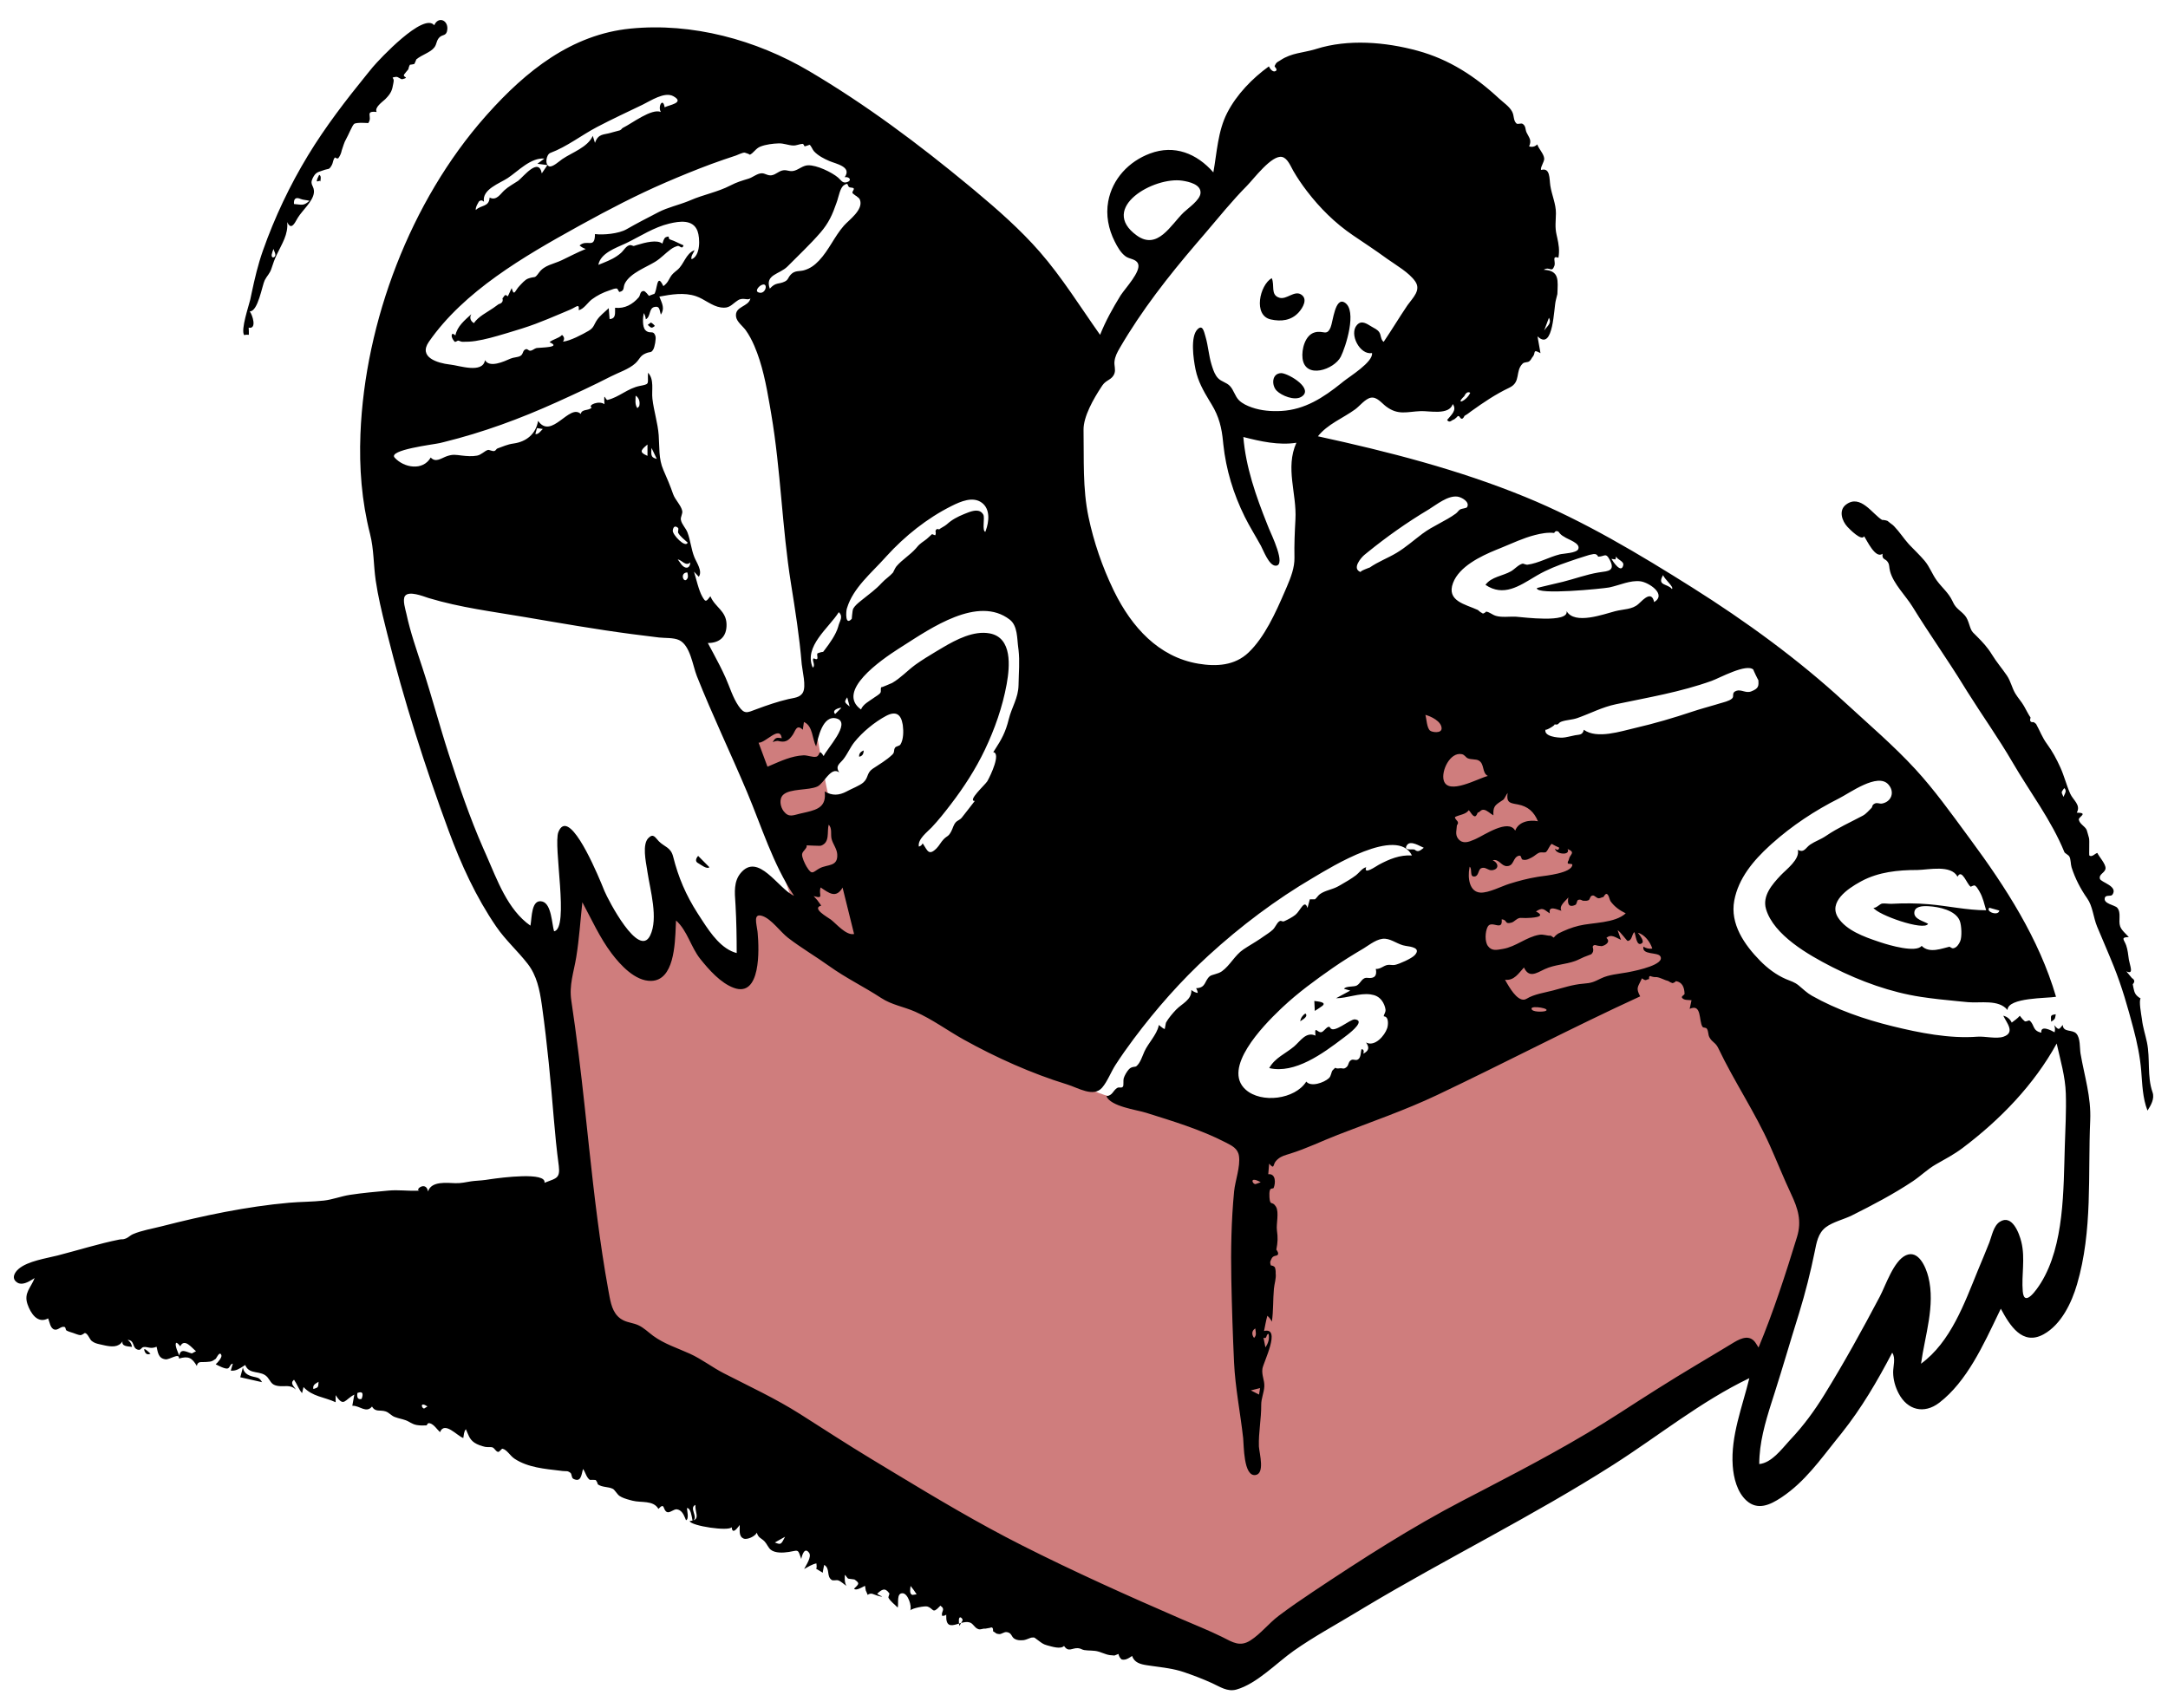 <svg viewBox="89.6 51.2 844.8 665.6" xmlns="http://www.w3.org/2000/svg" overflow="visible" xmlns:xlink="http://www.w3.org/1999/xlink" width="844.8px" height="665.6px"><g id="Master/Doodles/Unboxing" stroke="none" stroke-width="1" fill="none" fill-rule="evenodd"><path d="M303.253,421.074 C307.999,456.666 312.744,492.258 317.49,527.85 L321.322,556.592 C321.806,560.219 321.349,567.373 323.192,570.62 C323.843,571.765 325.554,572.309 326.812,572.984 C331.142,575.309 335.473,577.634 339.803,579.959 C376.433,599.625 413.063,619.291 449.691,638.957 C484.845,657.83 519.999,676.704 555.152,695.577 C558.79,697.531 564.674,702.627 568.601,701.284 C572.334,700.008 576.149,696.86 579.538,694.875 C586.044,691.062 592.549,687.25 599.055,683.437 C638.421,660.367 677.786,637.296 717.152,614.226 C733.394,604.708 749.635,595.19 765.877,585.671 C770.32,583.067 774.765,580.463 779.209,577.858 C781.533,576.496 781.835,576.544 782.75,574.232 C786.17,565.589 787.754,555.688 790.174,546.72 C792.841,536.837 795.508,526.954 798.175,517.071 C799.364,512.661 798.806,512.092 796.866,507.835 C793.028,499.409 789.19,490.984 785.352,482.559 C776.833,463.859 768.315,445.159 759.795,426.459 C756.35,418.897 748.052,413.576 742.078,408.014 L649.321,321.655 C646.965,319.461 644.609,317.268 642.253,315.074 C641.865,328.258 639.26,342.431 643.081,355.167 C649.352,376.068 655.622,396.969 661.892,417.87 C664.923,427.973 667.953,438.075 670.984,448.177 C671.547,450.054 674.975,457.497 674.059,459.148 C673.551,460.063 669.221,460.989 668.283,461.345 C664.254,462.878 660.225,464.411 656.195,465.944 C644.969,470.215 633.743,474.486 622.517,478.756 C612.42,482.598 602.323,486.439 592.226,490.28 C588.802,491.583 584.781,493.995 581.165,493.794 C577.93,493.614 574.252,492.013 571.122,491.207 C565.619,489.79 560.115,488.372 554.612,486.954 C543.802,484.17 532.991,481.386 522.181,478.601 C510.019,475.468 499.748,466.267 489.347,459.457 C471.469,447.751 453.591,436.045 435.714,424.34 C431.621,421.66 431.606,420.131 429.975,415.238 C426.31,404.242 422.644,393.246 418.979,382.25 C417.022,376.379 414.615,370.483 413.137,364.472 C410.699,354.552 409.253,344.283 407.322,334.253 C406.74,331.227 406.157,328.2 405.575,325.174 C398.088,328.212 390.601,331.251 383.113,334.29 C382.028,334.73 376.74,336.043 376.27,337.122 C375.972,337.804 377.545,340.899 377.77,341.564 C383.978,359.951 390.186,378.337 396.395,396.723 C398.348,402.507 400.3,408.29 402.253,414.074 C397.587,406.741 392.92,399.407 388.253,392.074 C384.587,404.407 380.92,416.741 377.253,429.074 C368.587,419.074 359.92,409.074 351.253,399.074 C348.253,409.074 345.253,419.074 342.253,429.074 C332.92,416.741 323.587,404.407 314.253,392.074 C313.144,398.51 312.034,404.946 310.924,411.382 C310.589,413.325 310.656,418.898 309.363,420.436 C308.298,421.702 305.232,421.074 303.253,421.074" id="Accent" fill="#cf7d7d"/><path d="M335.262,62.343 C359.29,59.956 384.194,66.707 404.811,78.867 C426.953,91.926 447.535,107.326 467.329,123.718 L469.533,125.55 C478.353,132.911 487.218,140.715 494.747,149.34 C503.39,159.24 510.666,170.967 518.267,181.704 C520.387,176.387 523.172,171.36 526.169,166.492 L526.376,166.171 C528.297,163.307 534.167,157.049 533.103,154.092 C532.382,152.086 529.76,152.242 528.229,151.13 C526.293,149.723 525.018,147.409 523.965,145.319 C521.53,140.482 520.452,135.053 521.439,129.692 C523.057,120.898 529.466,114.11 537.737,111.022 C547.226,107.478 555.954,111.012 562.407,118.384 C563.806,110.649 564.142,102.287 567.806,95.169 C571.493,88.006 577.559,81.759 584.033,77.073 C584.557,78.182 585.692,79.518 586.72,78.861 C587.666,78.256 586.121,77.271 586.291,76.901 C586.967,75.447 587.154,75.54 588.298,74.832 L588.635,74.617 C592.956,71.785 597.22,71.837 601.984,70.43 L602.496,70.273 C614.935,66.342 629.486,67.563 641.967,70.971 C654.339,74.349 664.441,80.956 673.742,89.601 C675.396,91.139 677.797,92.704 678.848,94.753 C679.686,96.387 679.236,98.032 680.454,99.272 C681.022,99.851 682.258,99.019 682.983,99.513 C684.248,100.374 683.891,101.7 684.482,102.901 C685.513,104.998 686.524,105.815 685.447,108.247 C686.594,108.64 687.782,108.35 688.625,107.48 C689.198,109.27 691.221,111.164 691.333,113.028 C691.405,114.228 689.634,116.655 690.138,117.444 C693.724,116.425 693.289,120.8 693.711,123.574 C694.25,127.116 695.934,130.731 695.897,134.328 C695.864,137.499 695.436,139.615 696.164,142.786 L696.372,143.701 C696.976,146.406 697.381,148.783 696.867,151.652 C694.159,150.685 695.858,153.263 695.314,154.763 C694.227,157.757 693.507,154.865 691.153,156.346 C697.371,156.654 696.646,160.502 696.46,165.811 L695.908,168.012 C695.884,168.113 695.874,168.167 695.882,168.149 L695.867,168.204 C695.035,171.062 694.989,188.022 688.903,182.461 L688.714,182.283 L689.88,188.844 L689.493,188.637 C686.832,187.249 688.045,188.744 686.966,190.105 L686.889,190.197 C686.362,190.798 686.253,191.434 685.531,191.995 C684.793,192.566 683.632,192.228 682.942,192.902 C679.893,195.88 682.38,200.097 677.755,202.301 C672.248,204.927 667.802,207.964 662.813,211.529 C662.153,212 661.468,212.598 660.758,212.976 L660.27,213.283 L660.27,213.283 C659.676,214.556 659.086,214.751 658.5,213.869 C658.132,213.214 657.721,213.179 657.267,213.766 L657.181,213.883 L656.273,214.637 C655.29,214.854 654.488,216.294 653.493,214.906 L653.697,214.648 C655.104,212.92 657.444,211.026 655.689,208.69 C654.304,213.133 646.525,211.304 643.24,211.435 C637.75,211.654 634.435,213.198 629.642,209.562 C627.972,208.295 626.125,205.771 623.779,206.203 C621.613,206.601 619.359,209.515 617.691,210.729 C612.928,214.197 606.877,216.509 603.157,221.249 C630.58,227.225 657.973,234.242 683.992,244.91 C706.773,254.251 728.308,267.145 749.102,280.246 C769.944,293.378 790.426,308.285 808.536,324.988 C817.769,333.504 827.487,341.775 835.993,351.03 C843.392,359.082 849.816,368.067 856.299,376.871 L857.272,378.19 C871.16,396.976 884.151,417.083 890.767,439.698 C887.467,440.333 871.963,439.895 871.858,444.859 C868.457,440.602 861.203,442.253 856.476,441.802 L852.41,441.415 C847.647,440.955 842.838,440.457 838.151,439.746 C826.358,437.959 814.674,433.708 804.024,428.344 L803.139,427.894 C794.416,423.425 780.785,415.704 777.768,405.538 C776.227,400.345 780.187,395.865 783.49,392.355 C785.622,390.088 791.062,386.126 790.156,382.426 C792.7,383.724 793.13,381.62 795.022,380.349 C796.924,379.07 799.001,378.44 801.159,376.975 C805.84,373.795 810.574,371.726 815.471,369.115 C816.874,368.367 817.872,367.021 818.811,366.158 C819.352,365.661 818.891,364.957 820.201,364.361 C821.11,363.948 822.049,364.551 822.948,364.387 C826.592,363.724 828.092,359.919 825.425,356.937 C821.252,352.269 810.448,360.247 806.224,362.37 C796.778,367.121 787.877,373.014 779.994,380.072 L779.211,380.781 C772.837,386.608 767.015,393.496 765.385,402.215 C763.684,411.32 769.36,419.453 775.469,425.672 C778.31,428.564 781.726,431.159 785.461,432.777 C787.536,433.676 788.791,433.898 790.517,435.304 C792.293,436.75 793.592,438.13 795.654,439.296 C805.328,444.764 816.206,448.505 826.963,451.155 C837.434,453.735 849.296,456.096 860.126,455.256 C863.048,455.03 867.567,456.217 870.326,455.249 C874.948,453.626 871.578,449.932 870.215,447.08 C871.673,447.41 872.886,448.406 873.509,449.763 C874.581,448.925 875.775,448.159 876.652,447.099 L877.273,447.881 C877.658,448.362 878.02,448.776 878.565,449.218 C879.018,449.584 880.179,448.725 880.468,448.967 C882.503,450.67 881.47,452.901 885.037,453.69 C884.672,450.575 889.01,452.853 890.207,453.539 C890.457,452.603 890.406,451.684 890.054,450.78 L890.484,451.245 C891.969,452.817 891.952,452.357 893.39,450.672 C893.531,453.716 897.078,452.316 898.667,454.038 C900.331,455.839 899.945,459.668 900.323,461.858 C901.848,470.693 904.489,478.738 904.089,487.873 C903.147,509.387 905.09,530.766 898.958,551.754 C896.858,558.944 892.824,567.433 885.958,571.232 C877.637,575.836 872.719,567.722 869.254,561.276 L868.339,563.168 C862.509,575.278 856.032,589.666 845.261,597.926 C839.37,602.444 832.85,600.845 829.424,594.251 C828.097,591.696 827.325,588.938 827.297,586.076 C827.276,583.833 828.372,580.444 826.931,578.421 C821.124,589.518 815.001,600 807.213,609.787 L805.339,612.115 C798.823,620.257 792.815,628.745 784.024,634.655 L783.575,634.954 C779.36,637.73 774.522,640.007 770.162,636.082 C766.51,632.795 765.123,627.232 764.789,622.523 C763.958,610.838 768.556,599.508 771.257,588.347 C752.284,597.461 735.891,610.846 718.224,622.111 C686.876,642.101 653.356,658.519 621.453,677.612 L618.371,679.468 C610.127,684.465 601.618,689.045 593.728,694.603 C587.067,699.296 579.351,707.469 571.389,709.711 C567.875,710.7 564.944,708.593 561.838,707.184 C558.309,705.583 554.633,704.179 550.964,702.929 C546.876,701.536 542.819,701.132 538.6,700.535 L536.423,700.218 C534.016,699.844 531.588,699.226 530.745,696.601 L529.962,697.126 C528.943,697.79 527.993,698.264 526.683,697.989 C526.01,697.432 525.595,696.713 525.437,695.832 L523.854,696.451 L523.854,696.451 C520.928,696.327 520.605,695.865 517.742,694.945 C515.925,694.362 513.794,694.62 512.086,694.322 C511.032,694.138 510.844,693.677 509.66,693.587 C507.346,693.413 505.973,695.342 504.22,692.714 C502.922,694.108 499.5,692.977 497.571,692.46 C495.994,692.037 495.39,691.451 494.192,690.571 L493.605,690.144 C492.286,689.174 492.875,689.445 491.513,689.463 C491.277,689.466 489.314,690.367 488.615,690.436 L488.073,690.483 C486.911,690.565 485.839,690.501 484.873,689.894 C483.635,689.117 483.891,687.63 481.954,687.326 C480.831,687.151 479.922,688.179 478.934,688.093 C477.4,687.961 477.896,687.695 476.584,687.015 C476.634,685.691 476.251,685.234 475.435,685.643 C474.791,685.78 474.143,685.895 473.491,685.988 C472.677,685.839 471.746,686.45 470.909,686.192 C469.327,685.703 468.95,684.03 467.476,683.56 C466.538,683.261 465.474,683.411 464.411,683.681 L464.109,683.76 L463.437,684.905 L463.437,684.905 C463.406,684.728 463.379,684.56 463.356,684.399 L463.301,683.994 L462.394,684.265 C460.061,684.936 458.174,685.127 458.315,680.785 L458.326,680.514 C457.807,680.921 457.259,681.064 456.68,680.943 C456.285,679.099 458.217,678.526 456.025,677.013 L455.678,677.389 C452.861,680.373 453.445,678.108 450.93,677.345 C450.006,677.065 445.11,677.956 444.29,678.853 C445.004,677.299 443.435,672.301 441.372,672.183 C438.79,672.034 439.872,676.123 439.407,677.756 C438.284,676.573 436.63,675.418 435.825,673.966 C435.609,673.576 436.338,672.502 436.126,672.203 C434.441,669.829 433.238,670.703 431.409,672.347 C431.971,672.81 432.6,673.154 433.293,673.378 C433.078,673.819 429.909,672.53 429.503,672.389 C428.861,672.25 428.259,672.39 427.698,672.808 L427.153,671.476 L427.153,671.476 C426.854,671.208 426.813,669.708 426.654,669.295 L426.476,669.375 C425.529,669.832 423.041,671.365 422.413,670.379 L423.193,669.617 C424.371,668.44 424.399,668.099 422.554,666.807 L420.26,666.505 L420.26,666.505 C419.723,666.418 419.343,665.318 418.811,665.024 L418.781,665.756 C418.742,666.957 418.782,668.395 419.469,669.317 C418.423,668.672 417.405,667.569 416.228,667.161 C415.552,666.927 414.24,667.376 413.681,666.991 C411.517,665.504 413.212,662.621 410.769,661.113 L410.583,661.956 C410.393,662.849 410.141,664.134 410.246,664.187 L410.043,664.079 C409.251,663.638 407.703,662.61 407.655,662.701 C407.911,662.206 407.822,661.071 407.725,660.536 C405.989,660.897 404.474,661.891 402.948,662.729 C403.631,661.374 405.994,657.973 404.884,656.43 C403.14,654.001 402.14,657.268 401.821,658.83 L401.305,657.328 C400.471,654.983 400.309,655.538 397.13,656.058 L396.918,656.091 C394.894,656.407 391.663,656.623 389.926,655.21 C388.982,654.442 388.389,652.852 387.489,651.935 C386.179,650.6 385.125,650.668 384.496,648.566 C383.945,649.942 380.779,651.445 379.375,650.864 C377.309,650.008 377.936,647.395 377.848,645.554 L377.459,646.084 C376.52,647.329 374.915,649.149 374.719,646.426 C373.695,648.133 358.955,645.985 358.324,644.051 C358.732,644.01 359.084,643.952 359.385,643.877 L359.472,643.854 L359.415,643.602 C359.152,642.325 358.747,639.047 357.408,638.991 L357.27,638.996 C357.306,639.791 358.186,643.418 356.904,643.704 L356.528,642.772 C355.917,641.297 355.096,639.716 353.367,639.472 C352.198,639.307 350.613,640.966 349.559,640.549 C347.774,639.842 348.791,636.477 346.162,639.295 C344.182,635.82 339.41,636.984 336.082,636.108 L334.998,635.823 C333.61,635.45 332.05,634.97 330.958,634.214 C330.182,633.677 329.066,631.808 328.436,631.499 C326.515,630.556 324.408,630.993 322.548,629.737 C322.416,629.092 322.132,628.523 321.7,628.03 C320.934,627.973 320.166,627.956 319.399,627.978 C317.994,626.9 317.817,625.111 316.79,623.756 L316.714,624.015 C316.134,626.082 316.011,629.076 313.032,627.583 C312.208,627.17 312.512,625.696 311.842,625.211 C310.586,624.304 310.362,624.726 308.816,624.529 L307.753,624.398 C301.866,623.69 295.382,623.186 290.169,619.794 C288.311,618.585 287.289,616.35 285.449,615.848 C285.047,615.738 284.251,617.151 283.714,617.086 C282.801,616.975 282.468,615.792 281.564,615.349 C281.034,615.089 279.502,615.306 278.659,615.125 C277.325,614.838 275.629,614.276 274.474,613.491 C272.473,612.131 272.105,610.356 271.141,608.244 C270.32,609.176 270.361,610.543 270.133,611.677 C267.751,610.888 262.823,604.962 261.063,609.386 C259.893,608.341 258.683,606.303 257.058,605.918 C256.007,605.67 256.163,606.734 255.69,606.757 C254.466,606.816 253.306,606.832 252.027,606.616 C250.058,606.284 249.164,605.248 247.591,604.716 C245.822,604.117 245.261,604.149 243.382,603.461 C242.129,603.002 241.17,601.734 239.882,601.315 C237.617,600.579 235.942,601.72 234.56,599.402 C232.323,602.145 229.784,599.049 227.067,599.106 L226.881,599.115 L227.671,594.751 C223.86,596.74 223.632,599.804 220.535,595.185 L220.383,594.955 L220.383,597.722 C215.855,595.626 211.405,595.593 207.87,591.812 L207.309,594.18 L207.309,594.18 C205.953,592.628 205.346,590.618 204.17,588.949 C202.442,590.374 204.181,591.474 204.879,592.8 C202.677,590.663 200.414,591.8 197.823,591.365 C195.291,590.94 195.229,589.704 193.9,588.077 C191.388,585.002 186.769,587.304 185.153,583.218 L184.513,583.627 C183.005,584.602 181.397,585.667 179.519,585.394 L180.329,582.687 L180.329,582.687 C179.226,582.768 179.223,584.337 178.305,584.574 C177.244,584.848 174.485,583.357 173.643,582.931 C174.321,582.402 176.152,580.322 175.875,579.438 C175.259,577.465 173.873,580.64 173.712,580.757 L173.334,581.029 C172.163,581.854 171.821,581.892 170.525,581.986 L169.619,582.055 C168.185,582.177 166.622,581.603 166.299,583.582 C164.388,580.359 163,579.634 159.343,580.706 C159.559,578.246 155.742,581.202 154.105,581.003 C151.316,580.664 151.129,578.374 150.618,576.103 C148.26,577.114 147.114,576.018 145.604,576.215 C144.458,576.365 144.628,577.715 143.13,577.184 C141.028,576.437 142.181,573.61 139.337,573.422 C140.289,574.035 140.906,575.058 141.047,576.175 L140.821,576.135 C139.465,575.922 136.917,575.997 137.33,573.994 C135.772,576.411 133.006,576.129 130.467,575.593 L128.244,575.096 C127.135,574.842 126.315,574.596 125.349,573.854 C124.491,573.195 123.85,570.914 122.658,570.733 L122.482,570.857 C122.126,571.1 121.317,571.613 120.92,571.584 C120.102,571.526 118.84,570.98 118.056,570.714 C117.144,570.405 116.337,570.219 115.541,569.781 C115.079,569.526 115.275,568.551 114.759,568.394 C113.318,567.955 112.253,569.819 110.782,569.392 C109.145,568.917 108.92,566.345 108.364,565.052 C104.213,567.298 101.515,563.007 100.32,559.525 C98.806,555.119 101.609,553.189 103.095,549.316 L102.257,549.855 C100.556,550.924 98.173,552.199 96.424,551.139 C93.844,549.575 95.251,547.134 96.861,545.758 C100.453,542.685 107.615,541.667 112.018,540.538 C119.956,538.504 128.146,535.912 136.085,534.325 C137.41,534.061 137.206,534.459 138.698,533.883 C139.588,533.539 140.424,532.643 141.353,532.243 C144.823,530.745 148.996,530.082 152.628,529.149 C168.662,525.029 185.759,521.431 202.254,519.976 C206.726,519.582 211.348,519.628 215.777,519.133 C219.238,518.747 222.535,517.416 225.99,516.893 C230.953,516.141 235.994,515.699 240.992,515.235 C244.73,514.887 248.495,515.427 252.208,515.285 L253.005,515.241 L252.959,515.235 C251.165,514.941 255.504,511.437 256.358,515.41 L256.394,515.595 C257.642,511.422 263.763,512.257 267.032,512.351 C269.256,512.415 271.146,511.96 273.077,511.646 C274.671,511.386 276.773,511.362 278.811,511.081 L280.361,510.846 C285.14,510.141 302.591,507.881 301.77,512.204 L302.477,511.927 C306.348,510.442 307.919,510.375 307.346,505.637 L307.31,505.352 C306.498,499.262 305.901,493.183 305.39,487.05 C304.186,472.579 302.858,458.131 300.856,443.744 L300.707,442.686 C299.894,437.042 298.795,431.455 295.221,426.852 C291.307,421.81 286.595,417.656 282.958,412.346 C275.083,400.851 269.262,388.107 264.451,375.071 C255.198,350.003 246.952,324.096 240.48,298.169 L239.8,295.441 C238.326,289.517 236.889,283.514 236.008,277.492 C235.108,271.333 235.333,265.352 233.784,259.271 C230.532,246.5 229.529,233.505 230.052,220.338 C231.792,176.507 249.604,129.576 278.686,96.649 L279.597,95.625 C294.532,78.935 312.255,64.63 335.262,62.343 Z M639.795,384.625 C634.074,373.099 608.25,389.197 601.625,393.102 L601.43,393.216 C586.776,401.806 573.076,412.12 560.547,423.581 C549.778,433.433 540.081,444.463 531.343,456.144 C528.885,459.431 526.518,462.786 524.289,466.232 C522.527,468.954 521.163,472.663 519.087,475.091 C515.716,479.037 509.794,475.197 505.35,473.835 C491.615,469.625 477.685,463.363 465.128,456.38 C458.787,452.852 452.902,448.466 446.24,445.523 C441.693,443.515 437.143,442.902 432.972,440.171 C426.303,435.805 419.245,432.417 412.704,427.729 C407.432,423.951 401.795,420.662 396.656,416.704 C393.683,414.415 390.241,409.424 386.704,408.22 C382.928,406.936 384.429,411.297 384.766,414.169 L384.837,414.869 C385.431,421.22 386.099,440.069 375.566,436.232 C370.409,434.354 365.839,429.15 362.481,424.956 C358.803,420.362 357.459,413.919 353.028,409.964 L352.935,411.978 C352.634,419.457 352.206,433.294 343.353,433.507 C337.094,433.658 331.288,427.255 327.889,422.74 C323.278,416.613 320.144,409.567 316.52,402.853 C315.752,409.952 315.299,417.151 314.153,424.202 C313.171,430.239 311.301,435.047 312.231,441.253 C314.293,455.018 315.958,468.802 317.45,482.64 L319.15,498.505 C321.152,517.053 323.316,535.699 326.639,553.986 L327.121,556.596 C327.833,560.387 328.886,564.032 332.564,565.828 C334.372,566.711 336.45,566.851 338.281,567.682 C340.511,568.695 342.157,570.406 344.108,571.838 C348.46,575.031 353.594,576.619 358.454,578.832 C363.077,580.938 367.064,584.083 371.565,586.4 C381.738,591.635 391.779,596.247 401.477,602.404 C410.59,608.19 419.671,614.125 428.91,619.706 L438.21,625.331 C454.475,635.161 470.732,644.864 487.738,653.465 C508.107,663.769 529.106,673.192 550.045,682.27 C555.234,684.519 560.524,686.609 565.6,689.103 L566.102,689.353 C569.905,691.272 572.753,693.179 576.82,690.587 C580.895,687.99 583.991,683.894 587.862,680.977 C592.223,677.691 596.733,674.59 601.275,671.56 C620.173,658.952 639.546,646.479 659.716,635.998 L668.329,631.524 C686.223,622.215 703.801,612.898 720.865,601.852 C730.589,595.556 740.358,589.316 750.311,583.386 C753.572,581.444 756.827,579.494 760.077,577.536 L765.297,574.382 C768.345,572.577 771.729,571.22 773.978,575.018 L774.849,576.401 L774.849,576.401 C780.66,562.456 785.402,547.756 789.836,533.319 C791.748,527.096 790.215,522.251 787.533,516.552 C784.618,510.36 782.1,504.006 779.308,497.759 C773.444,484.634 765.317,472.663 759.208,459.814 C758.039,457.353 756.865,457.614 755.692,455.465 C755.173,454.515 755.356,453.164 754.748,452.21 C754.281,451.479 753.384,451.983 752.981,451.352 C751.536,449.091 752.779,442.208 748.014,444.407 L748.727,441.037 L748.727,441.037 C747.641,440.899 745.743,441.157 745.038,440.075 C744.634,439.456 746.044,438.984 746.026,438.523 C745.919,435.875 745.101,434.046 742.673,433.596 C742.299,434 741.847,434.262 741.317,434.383 C740.727,434.2 740.186,433.928 739.694,433.565 C738.194,433.22 736.846,432.312 735.196,432.029 C734.52,432.087 733.861,432.017 733.218,431.82 C732.41,431.381 732.066,431.715 732.186,432.822 C730.864,432.901 731.255,433.801 729.397,432.511 L729.185,432.998 C727.892,435.856 726.919,436.183 728.725,439.535 C702.07,451.774 676.103,465.417 649.61,477.988 C637.014,483.964 623.797,488.479 610.821,493.536 C604.693,495.924 598.651,498.867 592.38,500.823 L590.943,501.264 C589.326,501.77 588.059,502.282 586.771,503.736 C585.549,505.115 586.302,507.215 584.147,504.734 L583.797,508.859 L583.797,508.859 C586.78,508.53 586.724,512.32 585.881,514.245 C585.757,514.528 584.786,514.202 584.463,514.998 C584.193,515.668 584.211,517.008 584.262,517.792 L584.276,517.99 C584.556,521.454 585.304,519.03 586.809,521.529 C588.098,523.667 586.833,528.316 587.177,530.717 C587.586,533.575 587.513,535.383 586.946,538.247 C588.033,539.698 587.872,540.507 586.464,540.674 C585.725,540.85 585.231,541.294 584.982,542.005 C584.402,543.054 584.486,543.348 584.813,544.417 C585.434,544.44 585.957,544.675 586.379,545.122 C586.635,545.9 586.738,546.694 586.687,547.503 C586.955,549.455 586.17,551.576 586,553.513 C585.621,557.787 585.825,562.051 585.214,566.323 C584.768,565.443 584.176,564.672 583.442,564.012 C582.911,565.971 582.559,567.976 582.157,569.964 C589.022,568.335 581.874,582.243 581.526,584.661 C581.164,587.181 582.372,589.102 582.265,591.533 C582.157,593.993 581.033,596.208 581.055,598.779 C581.102,604.127 579.986,609.539 580.149,614.84 L580.165,615.104 C580.382,617.793 582.549,625.608 578.787,626.104 C574.123,626.72 574.321,614.488 574.024,611.775 C572.941,601.892 570.934,592.136 570.47,582.183 C569.969,571.448 569.621,560.599 569.405,549.851 C569.177,538.504 569.4,526.872 570.491,515.573 C570.894,511.389 573.005,505.881 572.386,501.739 C571.942,498.762 569.571,497.697 567.065,496.405 C557.376,491.409 546.502,488.151 536.137,484.889 C532.472,483.735 522.388,482.484 520.718,478.426 C523.141,478.193 523.183,476.421 524.839,475.287 C525.735,474.673 526.625,475.507 527.197,474.677 C527.509,474.223 527.248,472.265 527.465,471.508 C527.791,470.375 528.716,468.796 529.518,467.942 C530.611,466.777 531.934,467.127 532.364,466.792 C533.945,465.559 534.76,462.741 535.562,460.988 C537.027,457.789 540.299,454.525 541.082,451.083 L541.163,450.673 L541.522,450.984 C542.079,451.45 543.097,452.253 543.418,452.245 L543.469,452.234 C543.533,452.204 543.829,449.987 543.984,449.709 C544.916,448.048 546.563,446.107 547.885,444.727 C550.178,442.332 554.003,440.943 553.841,437.053 C554.564,437.664 555.39,438.049 556.319,438.209 C556.246,437.544 556.033,436.928 555.678,436.36 C559.578,436.24 558.889,433.516 560.98,431.718 C561.814,431.002 564.207,430.871 565.748,429.753 C569,427.392 570.757,423.509 574.107,421.251 C576.286,419.783 578.549,418.535 580.727,417.061 L581.655,416.413 C582.938,415.489 584.411,414.648 585.562,413.566 C586.5,412.682 587.056,411.129 587.928,410.424 C588.91,409.63 589.066,410.674 590.077,410.225 C591.43,409.624 593.249,408.665 594.398,407.734 C596.309,406.185 597.941,401.416 599.085,405.083 L599.994,401.721 L602.018,401.705 C602.724,401.122 603.173,400.248 603.913,399.709 C605.94,398.233 608.688,397.935 610.912,396.718 L611.845,396.201 C613.93,395.032 616.368,393.57 618.052,392.28 C619.176,391.419 620.478,389.483 621.963,389.205 C620.767,392.422 625.878,388.772 626.869,388.241 C630.93,386.066 635.046,384.329 639.795,384.625 Z M464.685,682.78 C464.946,682.129 462.986,680.075 463.254,683.513 L463.301,683.994 L463.845,683.834 L463.845,683.834 L464.109,683.76 L464.685,682.78 Z M444.413,669.321 L444.396,669.548 C444.295,670.565 443.893,672.459 445.127,672.828 L446.785,672.597 L446.785,672.597 C446.083,671.443 445.256,670.372 444.413,669.321 Z M395.518,650.157 L391.524,652.396 L391.524,652.396 L392.143,652.628 C393.92,653.273 394.059,653.002 395.518,650.157 Z M360.583,637.736 C358.014,638.885 361.612,642.344 359.821,643.725 L359.763,643.765 L359.875,643.725 C362.172,642.843 360.446,640.585 360.573,637.908 L360.583,637.736 Z M891.024,457.925 C882.152,474.057 868.985,487.609 854.379,498.626 C850.994,501.179 847.578,502.942 843.919,505.037 C840.708,506.876 838.068,509.524 835.001,511.574 C827.532,516.567 819.263,520.901 811.223,524.918 C808.161,526.447 803.823,527.437 801.077,529.517 C798.022,531.832 797.446,535.543 796.717,539.127 C795.076,547.216 793.077,555.06 790.669,562.941 L790.147,564.63 C787.101,574.372 784.272,584.179 781.169,593.903 L779.89,597.908 C777.423,605.682 775.124,613.637 775.124,621.827 C779.913,621.348 783.747,616.137 786.854,612.734 L787.293,612.26 C792.384,606.873 796.586,601.117 800.477,594.819 C808.212,582.298 815.239,569.536 822.11,556.529 C824.376,552.239 827.488,542.605 832.29,540.446 C837.217,538.23 840.079,545.136 841.023,548.918 C843.795,560.015 839.672,571.737 838.159,582.715 C849.718,574.29 855.106,559.097 860.306,546.366 C861.795,542.719 863.379,539.102 864.793,535.427 C865.749,532.943 866.393,529.008 868.836,527.414 C873.631,524.287 876.436,531.849 877.27,535.311 C878.829,541.781 877.255,548.115 877.804,554.511 C878.364,561.026 883.377,553.62 884.857,551.243 C894.026,536.512 893.662,514.763 894.187,498.009 C894.402,491.163 894.798,484.27 894.583,477.42 C894.372,470.739 892.464,464.406 891.024,457.925 Z M256.168,599.366 C253.083,597.309 253.872,600.19 254.886,600.163 L256.168,599.366 L256.168,599.366 Z M230.516,596.435 C231.34,594.136 230.791,593.367 228.868,594.127 C228.587,596.018 229.137,596.788 230.516,596.435 Z M580.207,594.736 L580.613,592.211 L580.613,592.211 L577.011,593.118 L580.207,594.736 Z M213.732,589.753 C212.599,590.51 211.349,590.89 211.702,592.576 L212.192,592.424 C213.619,591.968 213.629,591.778 213.732,589.753 Z M184.24,584.219 C184.732,586.885 186.917,587.511 189.239,587.98 C190.57,588.249 191.052,588.748 191.712,589.911 L183.23,587.99 L183.23,587.99 L184.24,584.219 L184.24,584.219 Z M159.831,575.933 L159.686,575.74 C159.337,575.296 158.503,574.318 158.231,574.625 C157.532,575.414 159.16,578.824 159.479,579.549 C159.916,576.418 162.457,578.283 164.364,578.702 L165.985,577.836 L165.985,577.836 C164.377,576.631 161.5,572.557 159.831,575.933 Z M146.04,578.041 C145.299,576.38 146.302,577.086 147.2,577.863 L148.248,578.804 L148.122,578.863 C147.227,579.246 146.558,579.022 146.116,578.194 L146.04,578.041 Z M583.919,571.037 C582.766,571.304 583.505,573.203 581.917,572.609 C581.998,572.638 582.58,575.952 582.688,576.338 C583.823,574.707 584.332,573.014 583.919,571.037 Z M578.74,568.965 C577.224,569.897 577.344,571.512 578.273,572.657 C579.372,571.532 578.899,570.512 578.74,568.965 Z M580.868,511.989 C576.254,509.41 577.592,512.862 578.872,512.704 L580.868,511.989 L580.868,511.989 Z M808.927,247.874 C814.582,243.59 819.291,251.675 823.049,253.884 C822.786,253.729 824.59,253.958 825.149,254.243 C825.031,254.183 827.2,255.905 827.223,255.877 L827.216,255.865 L827.751,256.397 C829.77,258.488 831.346,260.985 833.295,263.164 L833.837,263.75 C835.732,265.729 837.747,267.636 839.522,269.723 C841.586,272.153 842.501,275.04 844.375,277.552 C846.537,280.452 848.757,282.115 850.336,285.31 L850.569,285.802 C851.791,288.51 853.532,289.069 855.295,291.132 C856.914,293.026 857.073,296.358 858.394,297.692 L860.103,299.405 C862.188,301.5 864.077,303.502 865.819,306.358 C867.58,309.245 869.716,311.699 871.615,314.482 C873.16,316.744 873.564,319.287 874.931,321.542 C875.961,323.243 877.306,324.669 878.303,326.418 C879.161,327.923 879.884,329.461 880.857,330.902 C880.401,332.245 880.809,332.824 882.081,332.64 L882.996,333.36 L882.996,333.36 C884.521,336.092 885.346,338.58 887.254,341.167 C889.362,344.024 890.997,347.09 892.459,350.321 C893.963,353.645 894.826,357.217 896.29,360.524 C897.429,363.096 900.558,364.925 898.85,367.935 C903.605,367.985 899.459,369.587 899.651,370.645 C899.972,372.418 901.995,373.149 902.702,374.65 C902.88,375.028 903.379,377.07 903.623,377.84 C903.871,378.623 903.56,384.522 903.767,384.658 C904.859,385.379 905.905,383.87 906.859,383.638 C907.559,385.162 910.208,387.962 910.059,389.666 C909.906,391.407 907.416,391.823 907.854,393.685 C908.192,395.121 915.086,396.52 912.751,399.896 C912.157,400.755 910.237,399.84 909.814,401.066 C908.983,403.472 913.72,403.908 914.639,405.022 C916.287,407.019 914.954,410.007 915.762,412.268 C916.324,413.839 918.011,415.163 919.139,416.446 L918.736,416.451 C915.846,416.537 917.389,417.61 918.1,419.65 C918.702,421.381 918.874,423.265 919.13,425.071 L919.17,425.322 C919.58,427.632 921.214,431.265 918.159,429.772 L920.333,432.401 L920.333,432.401 C921.441,433.066 921.552,433.867 920.667,434.806 L920.95,436.285 C921.331,438.186 921.714,439.15 923.733,440.372 C922.973,441.259 923.978,446.618 924.228,448.355 L924.266,448.637 C924.615,451.636 925.584,454.494 926.198,457.44 C927.535,463.861 926.175,470.659 928.377,476.919 C929.258,479.421 927.717,482.038 926.409,484.058 C924.491,479.151 924.387,473.752 923.963,468.569 C923.502,462.933 922.351,457.478 920.904,452.02 C918.671,443.598 916.482,435.866 913.251,427.799 C911.175,422.616 908.918,417.513 906.781,412.356 C905.266,408.697 905.106,404.458 902.904,401.339 C900.394,397.784 898.191,393.559 896.832,389.267 C896.44,388.029 896.571,386.139 895.962,385.046 C895.613,384.417 894.206,383.754 894.035,383.335 C888.97,370.873 880.594,359.961 873.871,348.401 C868.354,338.912 861.975,329.989 856.14,320.685 L854.899,318.686 C848.434,308.161 841.309,298.19 834.85,287.677 C832.255,283.453 827.383,278.722 826.106,273.878 C825.642,272.116 825.952,271.562 825.315,270.433 C824.347,268.722 822.881,269.562 823.163,267.031 C820.394,269.153 817.065,261.747 815.984,260.215 C814.983,262.219 810.348,257.467 809.456,256.503 C807.379,254.259 805.952,250.127 808.927,247.874 Z M629.386,417.082 C626.433,416.833 623.417,419.337 620.974,420.835 L620.723,420.986 C616.693,423.372 612.746,425.803 608.9,428.481 C602.131,433.195 595.441,438.079 589.418,443.733 L588.432,444.667 C581.67,451.123 565.729,467.581 574.989,475.885 C581.101,481.366 594.232,479.7 598.613,472.757 C600.435,474.977 605.51,473.173 607.412,471.442 C608.402,470.54 608.299,468.937 608.91,468.321 L609.505,467.723 C610.312,466.93 609.643,467.796 611.289,467.617 L611.474,467.593 C612.93,467.388 613.104,468.137 614.322,467.083 C615.243,466.285 614.891,465.13 616.062,464.394 C617.05,463.774 617.972,464.888 619.005,463.935 C619.928,463.083 619.821,461.291 620.1,460.161 C621.186,460.044 621.044,461.223 620.851,461.897 C622.976,460.714 623.342,459.55 621.905,457.511 C625.34,459.333 629.173,454.834 630.138,451.961 C630.583,450.636 630.817,447.385 628.835,447.331 C628.667,446.751 629.615,445.911 629.492,444.695 C629.378,443.571 628.756,442.094 628.048,441.176 C626.882,439.664 625.519,439.036 623.66,438.773 C619.262,438.152 614.648,440.267 610.22,440.267 L615.743,437.29 L615.743,437.29 L613.33,436.593 L613.33,436.593 C613.939,435.464 617.203,435.907 618.275,435.317 C619.936,434.404 620.273,432.05 622.501,432.334 C625.242,432.682 626.262,431.449 625.703,428.83 C627.468,429.004 628.582,427.635 630.204,427.302 C631.162,427.106 632.181,427.468 633.148,427.279 C634.794,426.957 639.628,424.819 640.859,423.497 C643.491,420.667 639.438,420.165 637.352,419.861 C634.467,419.44 632.126,417.314 629.386,417.082 Z M617.445,448.506 L617.548,448.511 C621.503,448.944 616.558,453.052 614.662,454.528 L612.957,455.828 C605.141,461.765 594.191,469.833 584.179,467.491 C586.421,463.441 590.532,461.894 593.893,459.042 C596.272,457.024 598.511,453.149 602.2,454.838 L602.156,454.393 C601.83,450.734 603.131,454.09 604.703,453.428 C605.676,453.018 607.1,450.56 607.901,451.698 L607.974,451.815 C609.27,454.141 615.531,448.531 617.445,448.506 L617.445,448.506 Z M890.655,446.498 L890.55,447.225 C890.358,448.417 890.169,448.543 888.886,449.399 L888.814,448.625 C888.664,446.861 888.868,446.824 890.655,446.498 Z M598.248,446.214 C599.42,447.112 597.697,448.317 597.079,448.703 L596.266,449.243 L596.266,449.243 C596.432,447.988 597.189,446.888 598.248,446.214 Z M691.765,445.266 C694.294,444.306 686.358,442.984 686.382,444.296 C686.411,445.781 690.894,445.596 691.765,445.266 Z M601.929,445.209 L601.749,441.325 L601.749,441.325 L601.855,441.346 C602.814,441.511 606.826,441.712 604.845,443.273 C603.899,443.958 602.928,444.604 601.929,445.209 Z M719.931,413.765 L721.246,417.518 L721.246,417.518 C719.399,416.755 717.478,415.023 715.56,416.765 C717.35,418.273 715.219,419.672 713.736,419.966 C712.812,419.925 711.908,419.771 711.022,419.507 C710.277,419.699 710.062,420.164 710.377,420.9 C710.571,421.776 710.334,422.515 709.669,423.115 C708.732,423.486 707.791,423.848 706.847,424.201 C705.675,424.694 704.568,425.335 703.367,425.766 C699.519,427.147 695.403,427.16 691.647,428.881 L691.307,429.041 C688.247,430.497 685.363,432.493 683.44,428.28 C681.344,430.542 679.607,433.518 676.049,433.063 L676.974,434.669 C678.674,437.569 681.713,442.17 684.483,440.462 C687.42,438.652 691.508,438.106 694.821,437.228 C698.637,436.216 702.486,434.916 706.431,434.61 C709.887,434.342 710.587,433.933 713.545,432.504 C716.47,431.09 720.191,430.801 723.439,430.229 L724.615,430.007 C727.708,429.401 738.411,427.117 736.59,423.944 C735.576,422.176 729.312,423.547 729.988,420.163 C731.045,420.845 732.196,421.095 733.441,420.915 C732.732,418.485 730.443,415.355 727.821,414.763 L728.092,415.088 C728.834,416.01 730.325,418.092 729.471,418.764 C727.179,420.57 727.012,415.209 726.429,414.49 C725.419,415.442 725.602,417.801 723.844,417.933 C723.567,417.954 720.847,414.154 719.931,413.765 Z M256.761,284.331 L256.481,284.243 C254.362,283.551 248.982,281.395 247.436,283.452 C246.322,284.934 247.633,288.887 247.966,290.446 C249.5,297.622 251.959,304.601 254.24,311.563 C257.871,322.648 260.842,333.947 264.435,345.05 C268.446,357.446 272.638,369.821 277.874,381.76 L279.082,384.483 C283.304,394.084 287.412,405.799 296.278,411.967 L296.334,411.714 C296.866,408.971 296.59,401.445 300.921,402.569 C304.526,403.504 304.635,411.338 305.506,414.183 C311.578,413.125 305.056,380.709 307.195,375.459 C310.982,366.165 320.373,387.033 323.863,395.368 L325.166,398.545 C326.564,401.883 338.499,424.994 342.953,415.809 C346.193,409.127 342.98,398.26 341.882,391.012 L341.758,390.184 C341.246,386.944 339.82,380.316 342.232,377.852 C344.24,375.801 344.944,377.701 346.344,379.111 C348.523,381.305 350.975,381.396 351.9,385.062 C353.966,393.255 356.877,400.037 361.433,407.159 L363.377,410.157 C366.681,415.228 370.847,421.148 376.666,422.659 C376.666,416.469 376.559,410.243 376.217,404.063 L376.154,403.044 C375.887,399.052 375.47,394.8 378.19,391.51 C385.061,383.203 392.854,397.615 399.003,400.341 C390.758,387.944 386.41,373.459 380.674,359.844 C374.307,344.73 367.19,329.96 361.143,314.708 C359.522,310.62 358.593,302.74 354.229,300.681 C352.073,299.663 348.637,299.937 346.367,299.663 C342.867,299.241 339.369,298.807 335.873,298.349 C321.882,296.515 308.006,294.07 294.099,291.705 C281.582,289.575 268.944,287.997 256.761,284.331 Z M852.385,392.895 C849.87,388.127 841.091,390.213 836.765,390.285 L836.549,390.286 C829.171,390.289 821.62,391.067 815.011,394.601 L814.474,394.893 C809.584,397.577 801.905,402.794 805.897,408.926 C809.069,413.798 815.99,416.338 821.447,418.161 L822.592,418.541 C825.791,419.6 836.239,422.666 838.408,419.859 C841.416,422.982 846.521,420.767 849.279,420.182 C849.363,420.164 850.157,420.897 850.708,420.804 C852.052,420.577 852.9,419.234 853.401,418.117 C854.177,416.387 853.96,411.875 853.254,410.083 C851.64,405.989 845.147,404.621 841.104,404.402 L840.574,404.379 C838.686,404.315 835.548,404.438 835.545,407.033 C835.542,409.469 839.242,410.243 840.908,411.251 C839.502,414.242 821.073,407.703 819.634,405.002 C820.56,405.277 822.083,403.566 822.923,403.381 C823.75,403.199 825.67,403.518 826.637,403.466 C831.503,403.204 836.267,403.216 841.126,403.628 C848.529,404.255 856.126,405.98 863.535,405.98 C862.825,403.568 862.274,400.962 860.993,398.77 L860.666,398.203 C860.267,397.52 859.757,396.717 859.186,396.371 C858.694,396.073 857.636,396.882 857.471,396.77 C856.002,395.779 854.078,389.6 852.385,392.895 Z M715.565,399.616 C714.962,399.645 714.471,400.829 714.402,400.824 C714.01,400.796 713.149,401.32 712.633,401.315 C711.628,401.305 711.027,400.095 710.204,400.224 C708.94,400.423 709.421,401.761 708.424,402.136 C707.657,402.425 706.888,402.22 706.523,402.261 C706.152,402.304 705.574,401.545 704.54,401.962 C703.975,402.19 704.135,403.586 703.423,403.9 C700.565,405.163 700.387,402.952 700.725,400.977 C699.782,402.259 696.876,404.277 698.047,406.174 L697.85,406.12 C696.14,405.622 692.902,403.999 693.493,407.197 L693.112,406.936 C691.053,405.498 690.622,404.795 688.113,406.453 C692.858,408.76 685.964,408.956 684.205,409.01 C683.674,409.026 682.135,408.904 681.779,408.979 C680.443,409.259 679.702,410.474 678.606,410.78 C675.681,411.596 677.205,409.739 674.764,409.518 C675.238,414.546 670.749,409.531 669.264,412.476 C668.318,414.354 668.098,418.19 669.426,419.956 C670.939,421.97 672.848,421.437 675.171,421.055 C680.341,420.206 684.324,416.395 689.411,415.537 C691.058,415.259 692.442,415.983 693.905,415.893 L695.04,416.646 L695.04,416.646 C695.504,416.037 696.059,415.523 696.703,415.104 C699.373,413.77 701.862,412.735 704.78,412.017 C710.167,410.693 718.809,411.109 723.093,407.181 C720.725,406.013 718.672,404.585 717.128,402.395 C716.806,401.936 716.447,399.573 715.565,399.616 Z M409.383,397.097 C408.436,399.688 410.744,401.608 407.081,400.57 L406.649,400.442 L408.082,402.047 L409.616,404.171 C405.706,405.191 412.055,408.652 413.392,409.64 L413.451,409.685 C415.467,411.245 419.218,415.717 422.195,415.264 L422.406,415.223 L417.926,397.153 C415.333,401.522 412.66,399.279 409.383,397.097 Z M864.78,404.996 C863.203,406.574 868.333,408.378 868.681,406.098 L864.78,404.996 L864.78,404.996 Z M694.339,380.091 C693.537,380.397 692.807,382.711 691.992,383.305 C691.588,383.6 690.188,383.309 689.637,383.468 C688.426,383.816 687.637,384.842 686.529,385.373 L685.544,385.863 C684.717,386.26 683.927,386.533 682.916,386.249 C682.217,386.052 682.577,384.469 681.499,384.717 C679.01,385.289 679.708,388.74 676.783,388.775 C674.556,388.802 673.75,385.828 671.235,386.492 C673.654,387.59 673.818,390.09 670.955,390.372 C669.419,390.522 668.433,388.901 666.799,389.584 C665.555,390.105 665.871,392.562 664.287,392.807 C662.055,393.152 663.442,389.978 662.289,389.003 L662.202,389.427 C661.449,393.371 662.151,398.869 666.511,399.097 C669.653,399.262 674.743,396.607 677.696,395.68 C681.332,394.539 684.906,393.595 688.645,392.982 L689.669,392.823 C691.656,392.533 702.145,391.521 702.292,388.23 C702.313,387.719 700.576,388.042 700.515,387.667 C700.382,386.853 700.83,386.874 700.962,386.104 C701.293,384.189 703.761,383.483 700.447,382.111 C701.704,384.836 695.576,384.149 695.576,381.944 C696.416,382.688 696.951,382.572 697.182,381.595 C696.805,381.471 694.175,380.153 694.339,380.091 Z M412.502,372.641 C411.777,375.484 413.088,379.506 409.542,380.801 C409.08,380.97 403.898,380.65 403.906,380.675 C404.279,381.817 402.28,382.866 402.15,384.128 C402.024,385.344 403.194,387.764 403.822,388.848 L403.908,388.993 C406.125,392.674 406.416,390.956 409.041,389.59 C412.113,387.992 416.166,389.088 415.843,384.149 C415.701,381.963 414.169,380.221 413.64,378.177 C413.189,376.438 413.964,373.985 412.502,372.641 Z M361.645,384.79 L366.032,389.209 L366.032,389.209 C365.03,390.118 362.7,388.201 361.793,387.707 L361.704,387.661 C360.283,386.971 360.837,385.676 361.645,384.79 Z M483.079,292.712 C470.727,283.15 452.228,296.109 441.404,302.984 L439.722,304.055 C432.836,308.488 415.201,320.656 425.111,327.725 C425.843,325.728 428.339,324.459 430.024,323.246 L430.239,323.088 C430.875,322.61 432.293,321.88 432.701,321.141 C432.973,320.649 432.702,319.638 432.933,319.109 L432.975,319.032 L432.974,319.041 C433.057,319.274 437.186,317.356 437.05,317.482 L437.037,317.491 L437.277,317.36 C440.462,315.53 443.11,312.657 446.067,310.456 L446.625,310.051 C449.043,308.349 451.565,306.8 454.101,305.28 L456.942,303.587 C462.215,300.473 469.056,296.891 475.286,298.076 C484.116,299.757 483.089,310.984 481.893,317.696 L481.852,317.923 C480.262,326.691 477.201,335.389 473.369,343.426 C469.767,350.978 465.202,358.028 460.122,364.664 C457.75,367.761 455.298,370.881 452.615,373.713 C450.977,375.441 447.081,378.314 447.647,381.158 C448.354,380.987 448.846,380.565 449.123,379.892 L449.402,380.297 C450.983,382.675 451.515,384.904 454.574,381.815 C455.577,380.802 456.247,379.407 457.268,378.35 C458.747,376.82 459.117,377.383 460.242,375.274 C460.983,373.884 461.046,372.822 462.081,371.631 C462.589,371.045 463.72,370.719 464.365,369.889 C466.003,367.781 467.793,365.556 469.437,363.388 C466.457,363.388 473.408,357.13 474.27,355.772 L474.467,355.437 C475.643,353.331 479.675,344.825 476.644,344.348 L477.244,343.433 C479.863,339.407 481.437,336.579 482.675,331.547 C483.872,326.689 486.415,323.313 486.493,318.13 C486.563,313.474 487.011,309.037 486.487,304.482 L486.377,303.626 C485.887,300.18 486.19,295.12 483.079,292.712 Z M644.411,381.631 C643.029,381.104 639.225,378.536 637.853,380.585 C636.202,383.051 640.37,381.927 640.881,382.385 C642.281,383.637 643.272,382.418 644.411,381.631 Z M677.081,360.268 C676.477,360.924 675.93,362.546 675.275,362.978 L674.038,363.792 C672.025,365.138 671.373,365.869 671.533,368.986 C670.432,368.432 669.048,366.946 667.812,366.822 C666.465,366.688 666.29,367.881 665.409,367.906 C665.442,367.905 664.965,369.162 664.503,369.327 C663.514,369.682 662.471,367.363 661.919,366.981 C660.812,368.66 658.179,368.772 656.555,369.645 C656.531,370.632 657.674,370.983 657.73,371.861 C657.774,372.549 657.297,372.576 657.289,373.038 C657.26,374.509 656.483,376.501 657.839,378.157 C659.563,380.261 661.883,379.397 663.998,378.469 L664.734,378.143 C667.829,376.784 677.395,370.148 680.027,374.957 C681.327,371.412 685.581,370.638 688.879,371.281 C687.328,367.542 684.917,365.464 681.047,364.736 L679.923,364.528 C677.615,364.085 676.579,363.63 677.081,360.268 Z M441.406,333.979 L441.334,333.498 C440.665,329.516 438.628,328.231 434.876,330.227 C430.445,332.586 425.655,336.521 422.535,340.433 C420.893,342.491 419.918,344.917 418.331,346.992 C416.882,348.885 414.941,349.6 416.608,352.255 C413.378,349.798 410.711,356.549 408.093,357.747 C404.643,359.327 397.479,358.46 394.79,360.972 C393.097,362.553 393.63,365.682 394.991,367.41 C396.978,369.935 398.61,368.956 401.367,368.315 L403.939,367.727 C408.447,366.661 411.663,365.398 410.95,359.66 C413.952,361.445 416.577,361.204 419.477,359.689 L419.749,359.543 C421.438,358.62 424.643,357.388 426.01,356.178 C428.069,354.358 427.251,352.485 429.626,350.853 C432.334,348.994 434.839,347.67 437.326,345.305 C438.333,344.347 437.708,343.604 438.389,342.587 C438.78,342.005 440.071,341.998 440.462,341.378 C441.689,339.434 441.7,336.17 441.406,333.979 Z M893.99,358.371 L893.598,358.879 C892.625,360.174 892.975,360.1 893.677,361.806 L893.806,361.487 C894.34,360.247 895.025,359.391 893.99,358.371 Z M659.229,345.143 C654.625,344.198 651.09,351.76 652.192,355.421 C653.943,361.24 665.601,354.548 669.371,353.634 C666.983,352.392 668.184,348.955 665.801,347.606 C664.738,347.005 662.744,347.311 661.518,346.729 C660.64,346.313 660.361,345.375 659.229,345.143 Z M415.548,331.222 C410.131,329.759 408.362,338.88 407.615,342.145 C406.118,339.33 406.362,334.304 403.113,332.722 L402.862,332.61 L402.428,335.619 C399.967,333.279 399.574,336.049 398.498,337.613 C396.708,340.217 395.329,340.646 392.678,339.964 C391.983,339.989 391.325,340.159 390.704,340.474 C391.676,338.658 392.238,338.57 394.233,338.917 C393.443,333.713 387.881,340.873 385.191,340.666 L388.661,350.023 L388.661,350.023 L389.713,349.579 C393.91,347.784 398.009,345.847 402.626,345.596 C404.27,345.506 406.384,346.502 407.737,346.113 C409.314,345.661 408.501,342.677 410.568,345.885 C411.508,343.323 421.629,332.865 415.548,331.222 Z M426.167,343.695 C426.036,343.822 426.423,345.739 424.393,346.154 C424.254,345.032 424.846,344.213 426.167,343.695 Z M772.861,312.22 C770.19,309.633 759.698,315.45 756.583,316.571 C744.509,320.916 731.838,323.034 719.323,325.667 C713.844,326.82 709.49,329.208 704.299,331.048 C702.24,331.778 700.132,331.741 698.115,332.43 C696.571,332.958 697.182,333.907 695.297,333.51 C696.065,333.671 691.627,336.259 691.833,335.503 C691.084,338.248 696.525,338.761 698.482,338.704 C699.658,338.67 702.05,338.015 703.373,337.773 C705.059,337.464 706.273,337.754 706.77,335.633 C711.86,339.364 721.236,336.205 726.76,334.934 C734.152,333.233 741.769,330.995 748.962,328.59 C751.992,327.577 755.055,326.759 758.106,325.855 L759.629,325.394 C761.08,324.946 763.328,324.504 764.494,323.481 C765.558,322.548 764.112,321.212 766.179,320.457 C768.061,319.77 769.883,321.5 771.975,320.686 C774.896,319.549 774.954,318.594 774.764,316.221 C774.787,316.508 772.579,311.946 772.861,312.22 Z M645.022,329.82 C645.499,331.377 645.544,334.801 646.83,335.946 C647.611,336.642 651.351,337.153 651.35,335.104 C651.348,332.369 647.196,330.367 645.022,329.82 Z M417.41,327.132 C417.732,326.814 413.272,327.645 415.029,329.502 C415.828,328.717 416.621,327.927 417.41,327.132 Z M360.78,166.635 C356.174,165.089 351.181,165.932 346.534,166.802 L346.705,167.24 C347.601,169.482 348.7,171.49 347.113,173.819 L347.018,173.506 C346.549,171.843 346.63,170.332 344.526,170.864 C342.405,171.402 343.187,174.685 341.248,175.641 C341.178,174.773 340.916,173.967 340.46,173.225 C340.109,174.783 339.797,178.545 341.084,179.868 C342.871,181.703 344.144,179.544 345.005,182.207 C345.321,183.183 344.71,186.481 344.17,187.381 C343.271,188.881 343.173,188.098 341.21,188.927 C338.898,189.906 338.969,191.149 337.19,192.792 C334.698,195.094 330.608,196.394 327.624,197.927 C320.714,201.479 313.674,204.722 306.598,207.926 C292.26,214.419 277.786,219.751 262.507,223.516 L260.923,223.9 C258.737,224.421 240.616,226.55 243.395,229.583 C247.02,233.543 254.361,234.845 257.44,229.518 C259.4,231.686 261.662,229.695 263.774,228.984 C266.122,228.194 267.177,228.478 269.575,228.756 C271.493,228.978 273.583,229.143 275.499,228.784 C277.17,228.471 278.501,226.896 279.698,226.578 C280.286,226.422 281.484,227.225 282.3,226.959 C282.834,226.784 283,226.135 283.451,225.984 C285.674,225.233 287.218,224.398 289.723,224.058 C294.705,223.38 298.416,220.35 299.277,215.225 C304.494,222.787 311.519,208.29 315.9,212.549 C316.324,210.483 318.863,211.437 320.152,210.058 C318.451,209.122 323.01,207.164 325.146,208.741 L325.101,208.002 C324.855,203.656 325.502,207.271 326.375,207.065 C330.828,206.018 334.244,202.509 338.954,201.608 L339.774,201.447 C342.916,200.803 341.851,200.564 342.122,196.481 C344.624,199.13 343.447,203.294 343.823,206.601 C344.367,211.388 345.907,215.988 346.271,220.796 C346.622,225.433 346.176,230.005 348.095,234.362 C349.513,237.581 350.754,240.49 351.897,243.794 C352.64,245.942 355.029,248.208 355.441,250.32 C355.678,251.533 354.68,252.67 354.929,253.865 C355.302,255.65 356.824,256.997 357.481,258.708 C358.686,261.843 358.91,265.242 360.18,268.386 C361.003,270.422 363.464,273.83 361.893,275.992 L360.024,273.998 L360.024,273.998 C360.895,276.792 361.856,281.299 363.28,283.762 L363.556,284.231 C364.558,285.893 364.81,285.673 366.419,283.583 C368.215,287.937 372.572,289.194 372.708,294.492 C372.833,299.275 370.124,301.816 365.417,301.816 L367.586,305.852 C369.272,308.998 370.929,312.168 372.375,315.418 C373.997,319.062 375.118,323.024 377.385,326.348 C379.68,329.712 380.746,328.981 384.216,327.672 L384.441,327.587 C388.514,326.068 392.501,324.697 396.747,323.688 C398.917,323.171 401.389,323.165 402.5,321.029 C403.774,318.576 402.303,312.893 402.016,310.152 L401.992,309.904 C401.129,299.386 399.464,288.964 397.803,278.548 C394.317,256.68 393.848,234.452 390.142,212.654 L389.514,208.963 C388.179,201.205 386.617,193.101 383.531,185.982 C382.611,183.859 381.534,181.776 380.183,179.892 C379.107,178.391 376.743,176.658 376.431,174.729 C375.739,170.443 381.362,170.912 382.016,167.482 C380.955,168.498 379.185,166.914 377.124,168.259 C374.585,169.916 373.923,171.549 370.479,171.03 C366.962,170.499 364.111,167.752 360.78,166.635 Z M420.685,326.584 L419.729,322.992 L419.729,322.992 L419.435,323.449 C418.556,324.838 418.733,324.983 420.685,326.584 Z M416.446,289.802 C412.602,295.952 402.674,303.13 406.31,311.415 C407.568,310.46 405.745,308.326 406.671,307.802 C409.28,309.065 407.477,306.239 408.23,305.803 C408.462,305.668 410.499,305.073 410.266,305.369 L410.975,304.46 C412.932,301.919 415.344,298.491 416.197,295.537 L416.295,295.17 C416.767,293.265 418.326,291.528 416.446,289.802 Z M589.22,112.382 C585.192,111.432 578.151,120.93 575.531,123.572 C569.678,129.477 564.486,135.962 559.092,142.275 L555.796,146.112 C544.804,158.972 534.515,172.092 525.954,186.8 C524.946,188.532 524.072,190.148 523.872,192.163 C523.724,193.653 524.377,195.209 523.879,196.693 C523.016,199.27 520.663,199.183 519.19,201.368 L518.781,201.981 C515.792,206.493 511.726,213.549 511.823,218.779 C512.033,230.189 511.409,241.514 513.773,252.763 C515.815,262.483 519.104,272.037 523.407,280.987 L523.859,281.914 C530.573,295.46 540.944,307.246 556.547,309.874 C563.562,311.055 570.744,310.654 576.113,305.525 C582.375,299.544 586.669,290.002 590.085,282.105 L591.102,279.748 C592.62,276.195 594.088,272.373 594.008,268.55 C593.903,263.464 594.107,258.758 594.389,253.657 C594.954,243.485 590.338,233.646 594.757,223.764 C587.911,224.843 580.705,223.227 574.094,221.524 C575.032,233.251 579.044,244.651 583.392,255.537 L584.099,257.297 C584.931,259.358 590.928,271.635 586.718,271.687 C584.083,271.719 581.912,265.697 580.943,263.932 C578.869,260.149 576.568,256.508 574.647,252.636 C570.222,243.719 567.33,234.226 566.281,224.339 L566.188,223.411 C565.674,217.951 564.615,213.574 561.747,208.855 L560.803,207.299 C558.517,203.513 556.448,199.823 555.5,195.373 L555.409,194.931 C554.638,191.11 553.386,182.412 556.211,179.57 C558.236,177.534 558.746,180.367 559.367,182.486 C560.399,186.009 560.602,189.716 561.676,193.231 L561.981,194.214 C562.483,195.78 563.133,197.47 564.248,198.613 C565.6,200.001 567.458,200.214 568.811,201.597 C570.371,203.191 570.781,205.587 572.389,207.197 C573.732,208.542 575.669,209.389 577.421,210.006 C581.078,211.294 585.083,211.586 588.932,211.372 C598.07,210.863 605.285,206.142 612.222,200.577 L613.07,199.891 C615.416,197.981 624.777,192.266 624.225,188.796 C619.537,189.708 615.188,181.397 618.351,177.881 C620.158,175.872 622.122,177.338 624.123,178.537 C625.167,179.164 626.236,179.577 626.992,180.592 C627.844,181.737 627.523,183.553 628.766,184.447 C631.895,179.833 634.761,175.047 637.877,170.428 L638.12,170.079 C640.161,167.22 643.452,164.289 641.052,160.852 C638.644,157.404 633.642,154.573 630.153,152.092 L629.771,151.817 C625.523,148.722 621.134,145.851 616.79,142.897 C609.833,138.17 603.942,132.316 598.835,125.647 C596.9,123.121 595.149,120.548 593.557,117.801 C592.594,116.14 591.353,112.885 589.22,112.382 Z M472.196,247.146 C468.695,244.54 463.915,246.659 460.478,248.372 L460.255,248.483 C450.853,253.194 442.161,260.155 435.081,267.933 L434.51,268.565 C429.279,274.418 422.046,280.331 419.679,288.126 L419.531,288.637 C419.327,289.385 418.8,295.351 421.508,292.383 L421.617,291.112 C421.713,290.088 421.871,288.76 422.084,288.396 C422.754,287.259 423.85,286.339 424.891,285.497 L425.451,285.045 C428.212,282.799 430.767,281.041 433.16,278.422 C434.544,276.906 436.363,275.773 437.59,274.341 C437.713,274.198 438.37,272.563 438.918,271.925 C441.183,269.292 444.119,267.606 446.464,264.985 L446.957,264.408 C448.208,262.876 449.364,262.356 450.723,261.257 C451.4,260.71 452.044,260.017 452.732,259.428 C452.883,259.299 453.944,259.943 454.063,259.786 C454.272,259.292 454.292,258.79 454.124,258.28 C454.268,257.448 454.749,257.201 455.565,257.54 C456.108,257.007 457.731,256.312 458.579,255.537 C460.538,253.744 462.729,252.609 465.169,251.605 L466.484,251.078 C468.658,250.231 471.401,249.393 472.756,251.765 C473.459,252.995 472.18,257.973 473.535,258.505 L473.708,258.054 C475.005,254.534 475.558,249.648 472.196,247.146 Z M696.898,258.424 C696.184,258.005 695.613,258.171 695.184,258.922 C692.66,258.641 690.157,259.11 687.719,259.734 C683.139,260.906 678.839,262.963 674.474,264.748 L672.567,265.519 C666.464,268.017 658.214,272.046 655.81,278.377 C653.115,285.478 660.619,286.71 665.469,288.939 C666.057,289.508 666.716,289.978 667.446,290.347 C667.938,290.21 668.361,289.951 668.714,289.571 C670.154,289.795 671.005,290.79 672.535,291.241 C674.743,291.893 677.648,291.474 680.006,291.552 L680.441,291.572 C682.931,291.73 701.041,294.159 700.044,289.379 C703.196,294.833 714.557,290.555 718.995,289.415 C722.24,288.58 725.63,288.785 727.996,286.654 L728.265,286.407 C730.096,284.695 733.222,281.365 734.165,285.879 C739.199,282.803 732.01,278.173 728.854,277.772 C724.897,277.269 720.802,279.261 716.959,280.092 L716.516,280.182 C714.266,280.614 688.06,283.283 688.474,280.401 C688.485,280.326 697.616,278.209 698.657,277.947 C703.172,276.812 707.832,275.1 712.414,274.34 L713.076,274.239 C716.161,273.801 719.081,273.721 716.936,269.55 L716.727,269.156 C715.281,266.529 714.954,268.084 712.366,268.17 C711.998,267.379 711.403,267.039 710.58,267.148 L710.412,267.176 C709.434,267.325 708.481,267.568 707.554,267.906 C705.314,268.568 703.084,269.352 700.874,270.106 C696.645,271.55 692.491,273.175 688.621,275.427 L687.803,275.91 C681.621,279.588 675.476,283.918 668.438,279.147 C670.707,275.99 675.247,275.683 678.407,273.854 C679.875,273.004 681.297,271.231 683.006,270.858 L683.464,271.011 C683.897,271.151 684.517,271.333 684.774,271.298 C689.153,270.713 693.117,268.331 697.368,267.272 C698.778,266.921 703.917,266.791 704.594,265.228 C705.618,262.865 700.493,261.466 699.101,260.396 C698.189,259.937 697.455,259.28 696.898,258.424 Z M737.681,275.336 C735.066,279.59 739.486,278.603 741.085,280.777 C742.09,280.039 738.034,276.839 737.681,275.336 Z M357.413,274.301 C354.058,274.439 356.347,279.488 357.631,276.282 C357.706,275.606 357.633,274.946 357.413,274.301 Z M657.496,244.752 C653.717,244.295 649.436,247.848 646.327,249.76 L646.07,249.915 C637.798,254.855 629.949,260.428 622.466,266.491 L621.222,267.506 C620.122,268.411 616.084,272.92 619.907,274.199 C619.053,273.914 623.408,272.348 623.343,272.394 C626.641,270.1 630.271,268.789 633.745,266.718 C637.366,264.558 640.503,261.742 643.867,259.225 C647.96,256.16 652.862,254.321 656.942,251.328 C657.531,250.896 658.029,250.022 658.664,249.705 C659.224,249.425 661.037,249.27 661.266,248.884 C662.493,246.821 659.125,244.95 657.496,244.752 Z M719.421,267.988 L719.059,269.24 L717.531,269.025 L717.531,269.025 L717.573,269.103 C718.069,269.99 721.38,275.015 722.134,271.47 C722.474,269.873 719.65,269.308 719.434,268.123 L719.421,267.988 Z M353.691,269.208 C354.16,269.892 354.643,270.564 355.14,271.227 C356.578,273.028 358.398,272.957 358.614,270.395 C356.791,272.075 355.419,269.557 353.691,269.208 Z M353.812,256.955 C352.726,255.968 351.939,256.426 351.76,257.961 C351.572,259.57 356.697,264.946 357.574,262.69 C356.361,261.571 354.694,260.357 353.867,258.873 C353.638,258.463 354.171,257.282 353.812,256.955 Z M345.532,230.06 L343.484,225.808 L343.484,225.808 L343.442,226.306 C343.223,229.074 343.553,229.517 345.532,230.06 Z M341.906,228.864 L341.906,224.458 L341.534,224.761 C338.99,226.863 339.037,227.563 341.541,228.702 L341.906,228.864 Z M298.857,218.049 L298.215,220.309 C299.245,220.805 300.506,218.929 301.112,218.394 L298.857,218.049 Z M337.283,205.406 C337.283,206.891 336.937,208.744 337.835,210.082 L337.979,210.278 L338.687,209.502 C339.056,207.989 338.708,206.267 337.283,205.406 Z M662.507,204.281 C661.615,203.772 660.838,204.214 660.18,205.606 C656.357,209.302 661.105,207.537 662.507,204.281 Z M588.972,196.624 C592.134,196.936 601.822,202.887 596.604,205.911 C593.958,207.443 589.024,205.449 587.073,203.479 C585.034,201.42 585.067,196.616 588.972,196.624 Z M608.104,178.757 C609.026,176.583 609.825,166.851 613.565,169.109 C618.61,172.155 613.921,186.574 612.064,190.223 C609.514,195.235 598.178,199.154 597.157,190.868 C596.735,187.432 598.126,181.783 601.917,180.752 C605.352,179.818 606.559,182.398 608.104,178.757 Z M393.03,107.085 C390.757,107.159 388.054,107.498 385.932,108.318 C384.044,109.047 383.28,110.87 381.674,111.569 C382.145,111.365 379.866,110.732 379.826,110.696 C378.895,110.605 377.265,111.517 376.369,111.814 C373.128,112.89 369.889,113.971 366.689,115.16 C360.696,117.386 354.759,119.822 348.89,122.356 C337.742,127.172 326.887,132.826 316.245,138.688 L314.369,139.724 C293.787,151.13 270.395,164.686 256.719,184.416 C252.511,190.489 260.131,192.71 264.815,193.269 L265.144,193.306 C268.535,193.666 277.696,196.92 278.593,191.574 C280.363,194.69 285.942,192.121 288.561,190.961 C289.66,190.475 291.312,190.482 292.286,189.97 C293.642,189.258 293.116,187.841 294.412,187.339 C295.298,186.996 295.431,188.078 296.46,187.869 C297.235,187.712 297.903,187.015 298.668,186.853 L298.836,186.827 C300.492,186.618 308.624,186.639 303.726,184.593 C305.194,183.309 307.23,183.169 308.609,181.747 C309.525,182.521 309.645,183.39 308.967,184.352 C311.709,184.125 316.611,181.499 318.915,180.166 C321.12,178.891 320.978,177.713 322.307,175.8 C323.385,174.249 325.078,172.954 326.461,171.622 L326.799,171.288 L327.145,175.569 C329.782,175.393 329.186,173.086 329.275,171.155 C333.078,171.582 336.131,169.802 338.494,167.088 C339.191,166.286 338.913,164.693 340.36,164.617 C341.117,164.577 342.266,166.377 342.485,166.507 L342.504,166.511 L343.002,166.304 C343.622,166.054 344.566,165.692 344.502,165.804 L344.482,165.827 C345.771,164.699 345.411,157.398 347.88,162.301 L348.086,162.725 C349.757,161.474 350.099,160.377 350.812,159.201 C351.53,158.017 352.061,157.624 353.546,156.399 C356.188,154.218 356.761,150.039 360.24,148.711 C359.884,149.839 358.702,150.95 359.071,152.25 C362.566,150.965 362.436,144.046 361.403,141.261 C359.677,136.615 354.382,137.386 350.386,138.345 C344.386,139.783 339.284,143.196 333.804,145.87 L333.332,146.095 C329.54,147.864 323.597,149.85 322.758,154.43 L324.683,153.655 C327.19,152.642 329.469,151.638 331.602,149.758 C332.605,148.874 333.666,146.823 335.19,146.721 C335.574,146.695 336.389,147.125 336.571,147.068 L337.867,146.663 C340.879,145.741 345.778,144.455 347.692,146.164 C347.986,145.516 348.261,143.968 349.061,143.648 C351.053,142.852 349.545,144.189 350.802,144.58 C352.579,145.131 354.102,146.062 355.949,146.817 C355.434,148.65 354.46,146.826 353.666,147.061 C352.629,147.367 351.91,147.687 350.92,148.41 C348.804,149.957 347.177,151.836 344.885,153.233 C341.274,155.433 335.394,157.575 333.211,161.448 C332.213,163.22 333.225,164.45 331.005,164.988 C330.685,165.066 330.381,163.634 329.873,163.635 C328.941,163.638 328.252,163.972 327.392,164.275 L327.099,164.374 C324.625,165.174 322.277,166.343 320.189,167.91 C318.705,169.025 317.03,171.757 315.097,172.078 L315.132,171.738 C315.321,169.418 314.109,170.866 311.883,171.839 L307.9,173.521 C304.705,174.867 301.509,176.218 298.259,177.43 C294.806,178.718 291.283,179.797 287.753,180.85 L286.239,181.3 C282.533,182.402 278.771,183.501 274.943,184.091 C273.207,184.358 271.562,184.442 269.811,184.419 C269.3,184.413 268.818,184.115 268.35,183.998 L268.117,183.957 L268,183.945 L267.981,183.964 C267.872,184.054 267.654,184.177 267.268,184.341 L266.924,184.48 C266.276,184.017 264.945,181.961 265.967,181.271 C266.381,181.405 266.746,181.623 267.059,181.925 C267.74,178.354 270.743,175.971 273.26,173.651 C272.458,175.02 272.946,176.361 274.263,177.138 C276.049,174.517 279.277,173.008 281.813,171.249 C282.512,170.762 283.204,170.264 283.887,169.756 C285.237,169.395 285.737,168.633 285.387,167.47 C286.052,166.935 286.223,165.439 287.412,166.701 C287.624,166.632 288.714,163.913 288.991,163.486 L289.094,163.851 C289.969,166.798 290.37,164.345 291.97,162.704 C292.937,161.713 294.104,160.237 295.446,159.753 C298.371,158.699 297.707,160.08 299.667,157.403 C301.795,154.498 305.251,154.16 308.49,152.624 C311.624,151.139 314.614,149.531 317.849,148.239 C316.954,147.946 316.152,147.488 315.446,146.865 C318.431,144.229 321.393,148.448 321.44,142.43 C324.708,142.863 330.734,142.277 333.698,140.574 C337.801,138.217 342.01,136.056 346.2,133.887 C349.733,132.057 354.011,131.127 357.888,129.563 L358.657,129.241 C363.75,127.033 369.269,126.059 374.211,123.494 C376.761,122.171 378.679,121.627 381.291,120.829 C382.933,120.327 384.599,118.833 386.319,118.742 C387.766,118.665 388.668,119.769 390.287,119.513 C392.016,119.24 393.184,117.705 394.998,117.554 C396.55,117.424 397.426,118.243 399.195,117.715 C400.992,117.178 402.498,115.699 404.447,115.626 C407.911,115.496 413.749,118.372 416.154,120.392 C417.195,121.268 417.794,122.552 419.196,122.295 C421.784,121.822 420.822,119.954 418.755,120.251 C421.665,116.181 415.386,115.075 412.812,113.975 C410.697,113.071 408.369,111.874 406.783,110.156 C406.23,109.557 405.688,108.023 405.076,107.63 L404.93,107.677 C404.515,107.822 403.351,108.246 403.215,108.226 C402.835,108.171 402.891,107.227 402.26,107.271 C401.027,107.359 399.957,107.957 398.698,107.915 C396.782,107.85 395.041,107.019 393.03,107.085 Z M258.808,61.04 C260.38,57.432 264.219,59.023 263.913,62.598 C263.671,65.408 262.062,64.507 260.844,65.751 C259.567,67.057 259.863,68.34 258.873,69.65 C257.344,71.676 254.036,72.501 251.826,74.345 C251.606,74.953 251.351,75.547 251.065,76.127 C250.5,76.281 249.924,76.383 249.34,76.433 C249.032,76.81 248.661,78.277 248.726,78.197 L247.865,79.222 C247.543,79.61 247.228,80 247.114,80.169 C246.272,81.414 249.468,81.263 246.412,82.055 C245.72,82.235 244.8,81.009 243.841,81.16 L243.224,81.263 C241.873,81.508 243.224,81.515 242.988,82.951 L242.838,83.842 C242.403,86.355 242.021,87.522 239.796,89.782 L239.609,89.961 C238.44,91.036 235.448,93.132 236.365,94.84 C231.448,94.327 235,96.752 233.065,99.186 C233.084,99.16 228.399,98.795 227.573,99.513 C226.796,100.189 225.327,103.94 224.5,105.342 C223.629,106.822 223.349,108.249 222.769,109.803 C222.548,110.954 222.083,111.998 221.373,112.935 C220.912,112.989 220.501,112.859 220.141,112.545 C219.266,113.546 219.506,114.456 218.823,115.677 C217.807,117.496 217.495,116.908 216.134,117.382 L215.978,117.439 C213.732,118.307 212.679,118.035 211.397,120.749 C210.129,123.43 212.276,123.583 211.891,126.474 C211.453,129.758 207.343,133.286 205.657,136.051 L205.368,136.549 C204.351,138.35 203.014,141.029 201.512,137.761 C201.983,142.544 199.43,146.271 197.484,150.375 C196.637,152.16 196.002,153.858 195.416,155.745 C194.744,157.901 193.704,158.585 192.786,160.353 C191.752,162.344 190.162,172.678 186.899,172.569 C187.95,173.781 189.844,179.628 186.498,178.897 C186.567,179.825 186.591,180.754 186.571,181.684 L185.582,181.659 L185.582,181.659 L184.725,181.795 L184.725,181.795 C183.344,179.678 186.564,170.368 187.122,167.952 L187.661,165.394 C188.852,159.781 190.124,154.329 192.056,148.855 C196.637,135.88 202.499,123.502 209.639,111.738 C216.405,100.594 224.408,90.203 232.627,80.084 L234.828,77.388 C237.449,74.284 254.634,55.898 258.808,61.04 Z M693.17,175.042 L691.314,180.012 L691.314,180.012 C692.577,178.179 694.346,177.247 693.17,175.042 Z M343.245,176.9 C343.848,177.24 344.358,177.685 344.777,178.237 L344.486,178.459 C343.362,179.286 343.296,178.908 341.999,177.828 L343.245,176.9 L343.245,176.9 Z M585.144,159.612 C586.422,162.25 584.504,166.244 588.229,167.267 C590.968,168.019 593.917,164.382 596.518,165.935 C599.388,167.65 597.267,171.165 595.673,172.937 C592.795,176.137 588.823,176.601 584.771,175.701 C577.828,174.159 580.448,162.316 585.144,159.612 Z M385.739,165.3 C388.255,165.602 389.038,160.781 386.106,162.415 C385.027,163.017 383.409,165.021 385.739,165.3 Z M421.046,124.285 C419.35,124.172 420.708,121.868 418.445,123.392 C416.992,124.371 416.418,127.716 415.891,129.276 L415.548,130.281 C414.015,134.719 412.565,138.076 409.286,141.868 C405.321,146.452 400.688,150.775 396.46,155.06 C393.397,158.164 387.527,158.155 389.57,163.709 C391.944,161.053 393.019,162.131 395.459,160.902 C396.844,160.205 396.56,159.46 397.813,158.149 C399.369,156.521 401.16,157.036 402.853,156.555 C405.272,155.868 407.008,154.596 408.753,152.754 C412.617,148.676 414.76,143.341 418.468,139.128 C420.375,136.962 426.03,133.018 424.735,129.201 C424.359,128.091 423.624,128.111 423.318,127.565 C423.545,127.971 421.811,126.492 421.896,126.587 C421.144,125.743 423.784,124.466 421.046,124.285 Z M196.155,148.231 C195.874,148.95 195.645,149.687 195.47,150.439 C195.34,151.473 196.042,151.948 196.737,151.109 C197.281,150.448 196.345,148.932 196.155,148.231 Z M550.31,121.623 C539.295,119.957 517.655,132.193 532.547,142.968 C540.691,148.859 545.813,138.836 550.846,133.982 C552.611,132.281 557.208,129.209 557.406,126.453 C557.648,123.081 552.894,122.013 550.31,121.623 Z M301.749,112.996 C296.384,112.577 291.558,117.87 287.458,120.598 C284.367,122.655 277.282,125.004 278.198,129.842 C277.54,129.198 276.882,129.157 276.225,129.718 C275.66,130.818 274.906,131.749 274.994,133.066 C277.101,130.967 280.148,131.995 280.391,128.205 C283.056,129.541 284.511,126.867 286.123,125.382 C287.75,123.883 289.576,122.967 291.407,121.738 L291.541,121.642 C293.515,120.136 299.535,112.294 300.711,118.775 L302.919,115.537 L302.919,115.537 L299.007,115.03 L301.749,112.996 Z M206.852,128.781 C204.877,127.912 204.01,128.575 204.15,130.711 C207.323,130.956 207.756,131.577 210.209,129.466 C209.263,129.182 207.614,129.117 206.852,128.781 Z M213.966,119.346 C214.918,119.716 214.509,121.121 214.41,122.107 C214.561,120.606 211.609,123.967 213.966,119.346 Z M351.992,88.704 C348.551,86.792 343.037,90.544 340.027,91.995 C334.093,94.854 328.138,97.606 322.301,100.671 C316.19,103.879 310.544,108.37 304.059,110.799 C302.495,111.384 301.788,115.254 303.55,116.016 C304.816,116.563 307.666,113.918 308.664,113.236 C312.536,110.591 318.591,108.633 320.583,104.16 L321.444,106.874 L321.444,106.874 C322.783,103.123 324.815,103.843 327.874,102.886 L328.094,102.814 C328.729,102.601 330.947,102.096 331.161,101.988 C332.031,101.548 331.688,101.332 332.453,100.958 C335.833,99.307 343.56,93.321 347.103,94.851 C345.818,92.639 347.969,89.037 348.583,93.013 C350.243,92.119 356.635,91.286 351.992,88.704 Z" id="Ink" fill="#000000"/></g></svg>